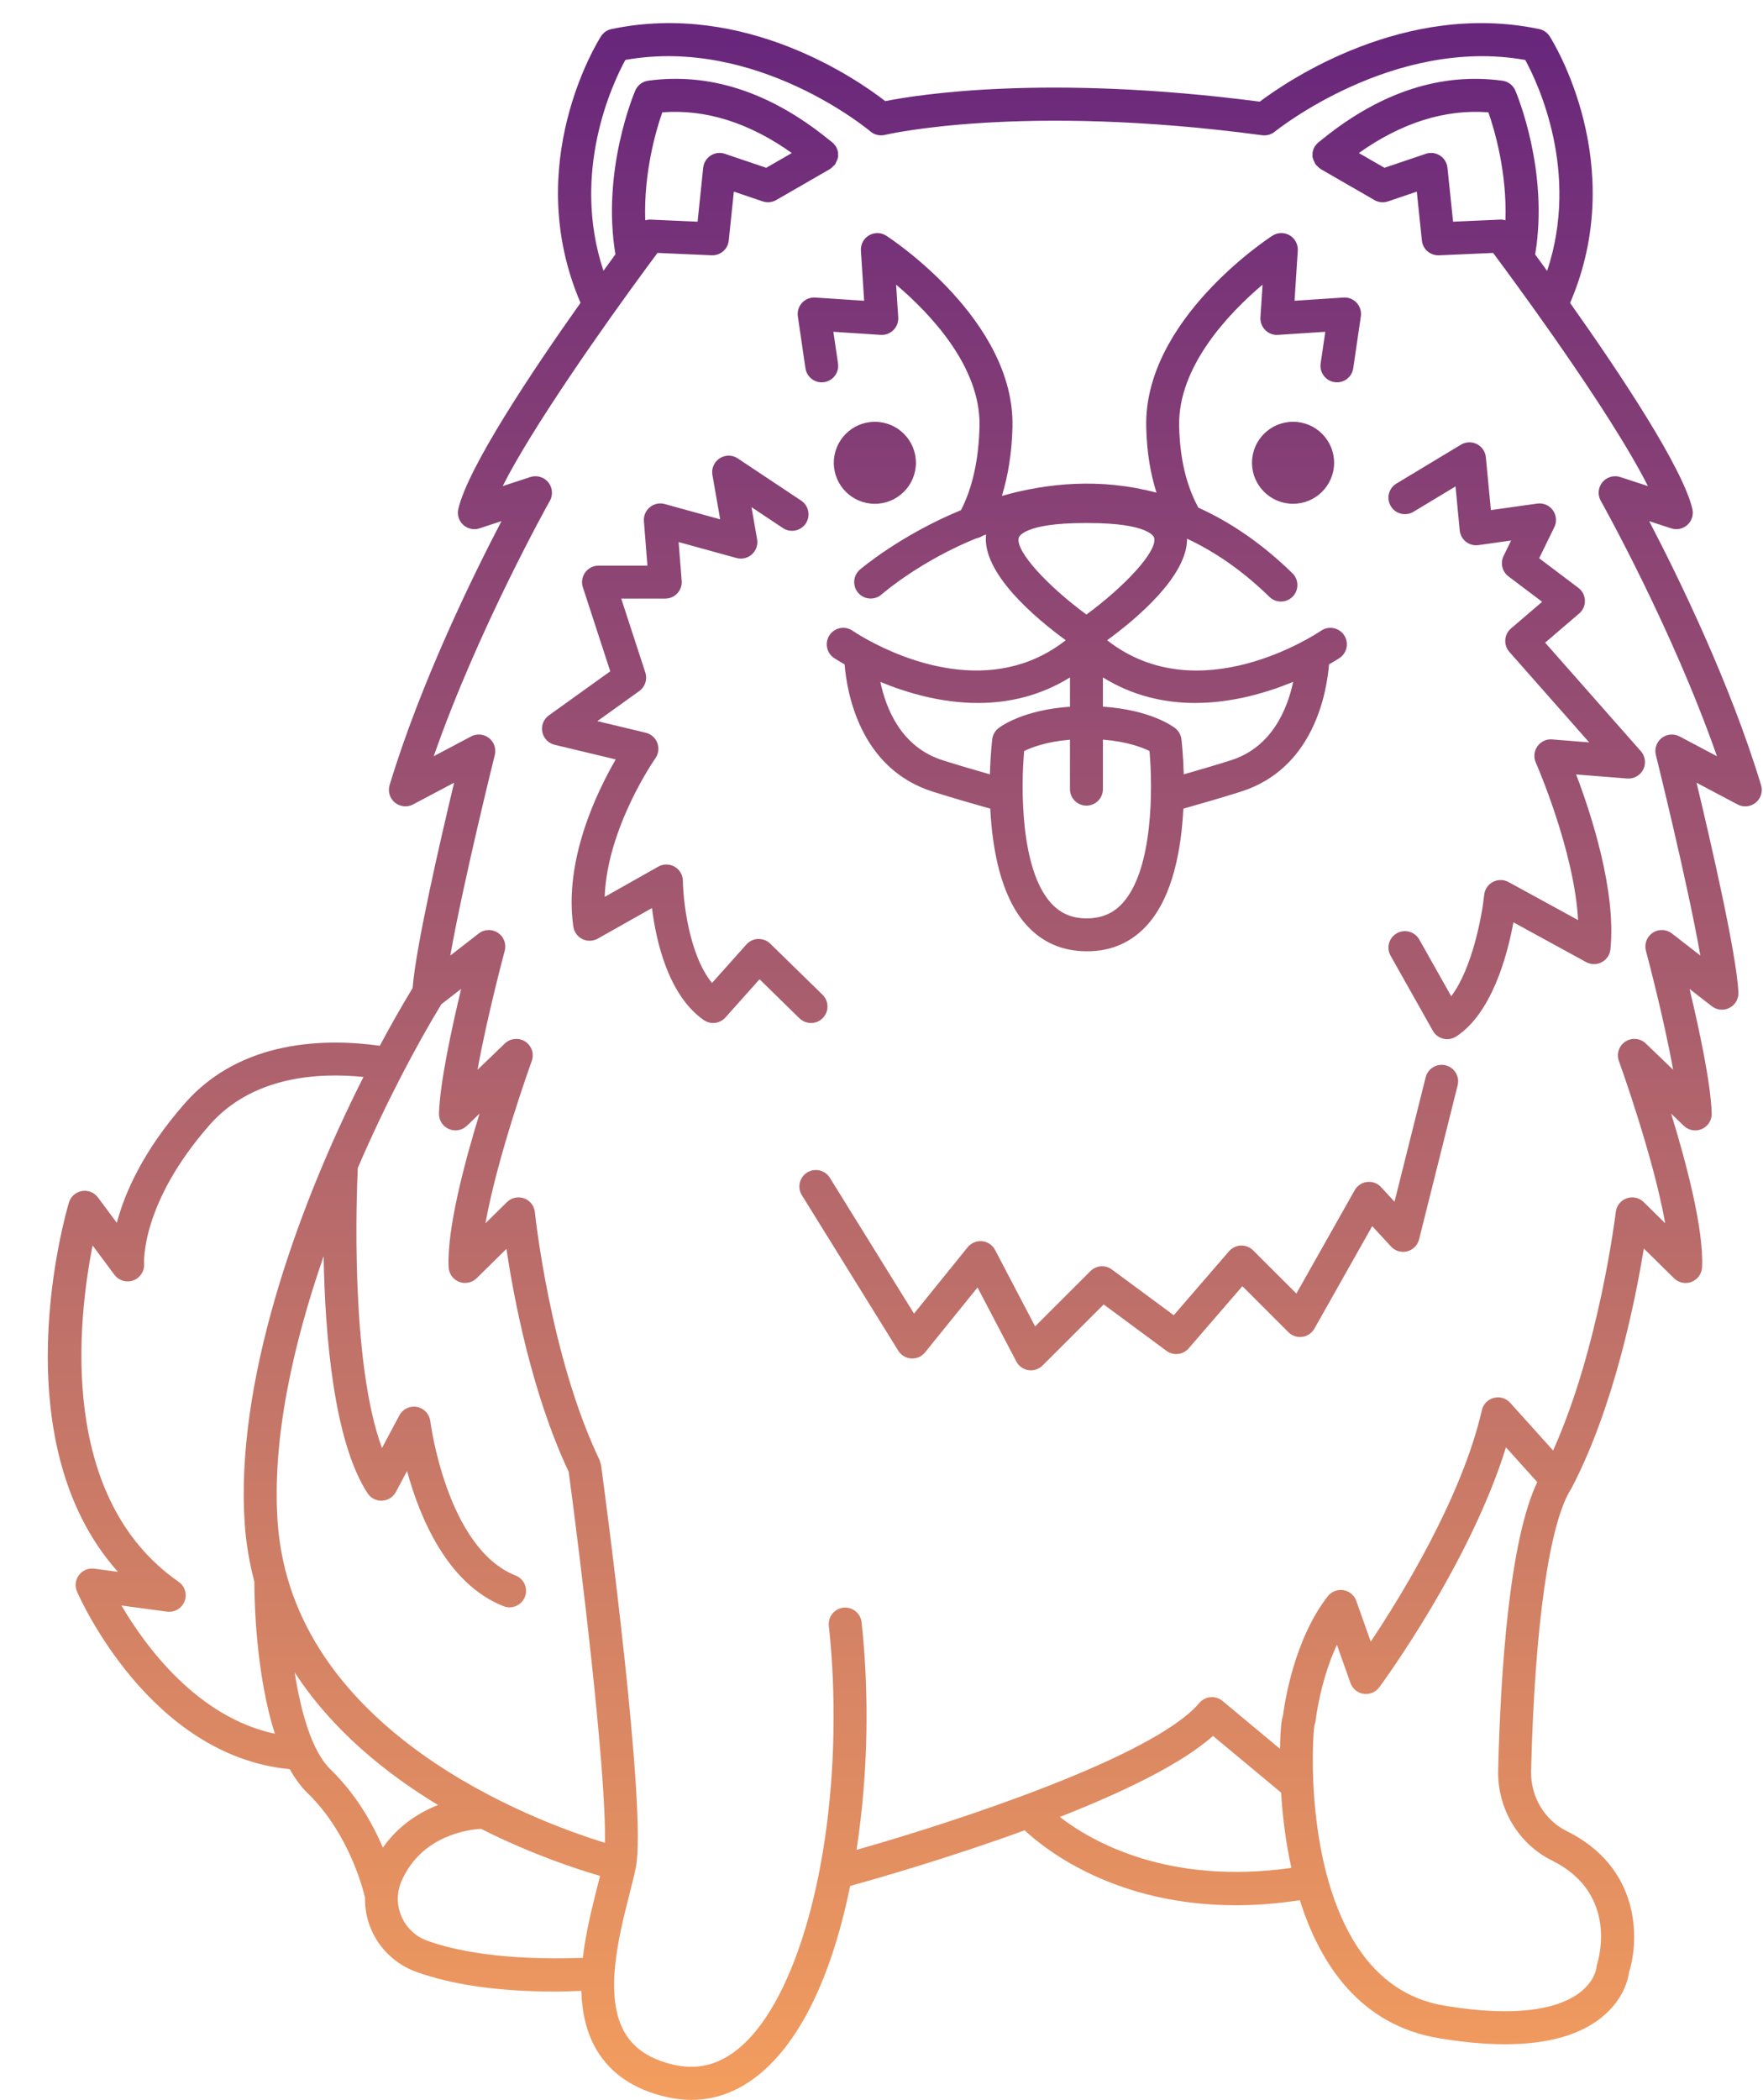 <?xml version="1.0" encoding="UTF-8" standalone="no"?><svg xmlns="http://www.w3.org/2000/svg" xmlns:xlink="http://www.w3.org/1999/xlink" fill="#000000" height="127.4" preserveAspectRatio="xMidYMid meet" version="1" viewBox="-2.9 -1.4 107.0 127.4" width="107" zoomAndPan="magnify"><linearGradient gradientUnits="userSpaceOnUse" id="a" x1="52.012" x2="52.012" xlink:actuate="onLoad" xlink:show="other" xlink:type="simple" y1="0" y2="126.006"><stop offset="0" stop-color="#68267c"/><stop offset="1" stop-color="#f39d5e"/></linearGradient><path d="M80.07,70.315c0.319-0.042,0.634,0.081,0.851,0.315l0.815,0.884l1.89-7.549 c0.134-0.536,0.68-0.858,1.213-0.728c0.536,0.134,0.861,0.677,0.728,1.213l-2.34,9.347c-0.089,0.357-0.367,0.636-0.723,0.727 c-0.356,0.091-0.733-0.021-0.982-0.292l-1.139-1.236l-3.51,6.218c-0.154,0.272-0.426,0.457-0.735,0.499 c-0.313,0.043-0.622-0.063-0.842-0.283l-2.794-2.791l-3.258,3.771c-0.342,0.396-0.93,0.462-1.351,0.15l-3.808-2.814l-3.711,3.706 c-0.189,0.188-0.444,0.292-0.707,0.292c-0.05,0-0.101-0.004-0.151-0.012c-0.314-0.048-0.587-0.243-0.734-0.524l-2.354-4.493 l-3.183,3.939c-0.203,0.252-0.516,0.391-0.84,0.37c-0.323-0.02-0.617-0.196-0.788-0.471l-5.851-9.437 c-0.291-0.469-0.146-1.086,0.323-1.377c0.47-0.29,1.086-0.146,1.377,0.323l5.108,8.24l3.255-4.027 c0.212-0.262,0.546-0.398,0.876-0.367c0.335,0.033,0.631,0.233,0.788,0.531l2.43,4.638l3.359-3.354 c0.349-0.35,0.902-0.392,1.301-0.097l3.755,2.775l3.354-3.883c0.182-0.21,0.442-0.335,0.72-0.346 c0.272-0.008,0.546,0.096,0.743,0.292l2.625,2.621l3.538-6.269C79.472,70.538,79.753,70.351,80.07,70.315z M22.142,58.551 c0.195-2.52,1.697-9.03,2.519-12.461l-2.49,1.318c-0.355,0.189-0.792,0.146-1.104-0.112c-0.312-0.257-0.438-0.675-0.321-1.062 c1.89-6.242,5.065-12.713,6.79-16.014L26.2,30.658c-0.342,0.112-0.721,0.03-0.987-0.214c-0.267-0.244-0.38-0.613-0.297-0.965 c0.598-2.543,4.458-8.328,7.417-12.505c-3.608-8.402,1.038-15.852,1.243-16.171c0.145-0.226,0.374-0.384,0.636-0.439 c8.089-1.699,14.919,3.056,16.617,4.372c1.987-0.396,9.807-1.648,22.728,0.032c1.656-1.246,8.789-6.119,16.96-4.404 c0.262,0.055,0.492,0.213,0.636,0.439c0.205,0.32,4.854,7.773,1.24,16.178c3.165,4.469,6.837,10.022,7.42,12.498 c0.083,0.352-0.031,0.721-0.297,0.965c-0.267,0.245-0.645,0.326-0.987,0.214l-1.337-0.437c1.724,3.301,4.899,9.772,6.79,16.015 c0.117,0.386-0.01,0.805-0.321,1.062c-0.312,0.257-0.749,0.301-1.104,0.112l-2.489-1.318c0.851,3.552,2.436,10.418,2.539,12.725 c0.018,0.389-0.193,0.753-0.54,0.933c-0.347,0.178-0.764,0.14-1.073-0.098l-1.352-1.05c0.573,2.391,1.289,5.707,1.345,7.555 c0.012,0.406-0.222,0.779-0.594,0.944c-0.371,0.164-0.806,0.089-1.099-0.193l-0.77-0.741c0.924,3,1.987,7.018,1.877,9.325 c-0.019,0.394-0.268,0.74-0.635,0.884c-0.367,0.145-0.784,0.059-1.066-0.219l-1.833-1.805c-0.522,3.196-1.813,9.601-4.364,14.496 c-0.008,0.015-0.02,0.026-0.029,0.041c-0.007,0.012-0.008,0.025-0.016,0.037c-1.329,2.07-2.215,8.313-2.433,17.126 c-0.038,1.548,0.809,2.979,2.159,3.646c4.438,2.191,4.432,6.492,3.79,8.558c-0.062,0.448-0.35,1.691-1.678,2.756 c-1.346,1.079-3.306,1.621-5.85,1.621c-1.208,0-2.546-0.122-4.014-0.366c-4.78-0.795-7.214-4.48-8.44-8.372 c-1.373,0.207-2.667,0.305-3.873,0.305c-7.23,0-11.461-3.274-12.833-4.547c-4.576,1.672-8.987,2.933-10.587,3.375 c-0.991,4.862-2.783,9.301-5.661,11.545c-1.227,0.957-2.559,1.437-3.975,1.437c-0.503,0-1.018-0.061-1.542-0.183 c-1.917-0.446-3.322-1.386-4.178-2.793c-0.657-1.081-0.923-2.341-0.963-3.64c-0.524,0.017-1.06,0.043-1.559,0.043 c-3.408,0-6.244-0.399-8.454-1.194c-1.228-0.441-2.226-1.379-2.739-2.574c-0.263-0.612-0.385-1.27-0.374-1.927 c-0.107-0.466-0.963-3.902-3.488-6.347c-0.41-0.397-0.766-0.893-1.079-1.452c-8.49-0.801-12.734-10.361-12.914-10.778 c-0.143-0.331-0.097-0.713,0.121-1c0.217-0.287,0.568-0.436,0.93-0.387l1.432,0.192c-7.158-8.021-3.165-21.767-2.973-22.406 c0.108-0.362,0.412-0.632,0.784-0.698c0.374-0.065,0.75,0.084,0.976,0.388l1.147,1.541c0.474-1.794,1.582-4.36,4.141-7.266 c3.423-3.887,8.609-3.926,11.819-3.477C20.813,60.811,21.481,59.641,22.142,58.551z M23.884,59.534 c-1.512,2.491-3.367,5.975-5.068,9.929c-0.076,1.589-0.47,11.747,1.467,16.995l1.057-1.982c0.205-0.385,0.636-0.595,1.064-0.513 c0.429,0.08,0.757,0.428,0.811,0.861c0.009,0.077,1.001,7.725,5.179,9.37c0.514,0.203,0.767,0.783,0.564,1.297 c-0.155,0.394-0.532,0.634-0.931,0.634c-0.122,0-0.246-0.022-0.366-0.07c-3.425-1.349-5.094-5.411-5.856-8.202l-0.677,1.271 c-0.166,0.312-0.485,0.513-0.838,0.529c-0.351,0.02-0.688-0.156-0.882-0.452c-2.06-3.154-2.583-9.63-2.667-14.382 c-1.862,5.374-3.136,11.103-2.792,16.103c0.876,12.762,15.646,18.194,19.868,19.49c0.085-4.373-1.495-17.254-2.202-22.512 c-2.234-4.734-3.328-10.518-3.778-13.525l-1.808,1.78c-0.282,0.277-0.7,0.362-1.066,0.219c-0.367-0.144-0.616-0.49-0.635-0.883 c-0.11-2.308,0.953-6.325,1.877-9.325l-0.77,0.741c-0.293,0.282-0.729,0.357-1.099,0.193c-0.372-0.165-0.606-0.538-0.594-0.944 c0.056-1.848,0.772-5.164,1.345-7.555L23.884,59.534z M13.785,103.794c-1.179-3.657-1.249-8.269-1.249-9.235 c-0.29-1.107-0.498-2.268-0.583-3.501c-0.58-8.434,3.057-18.902,7.207-27.115c-2.783-0.281-6.743-0.034-9.33,2.902 c-4.199,4.769-3.986,8.388-3.984,8.424c0.033,0.443-0.231,0.859-0.648,1.015c-0.415,0.156-0.885,0.021-1.151-0.335l-1.327-1.782 c-0.894,4.5-2.121,15.3,5.22,20.406c0.379,0.264,0.529,0.752,0.361,1.183s-0.609,0.69-1.065,0.629l-2.763-0.372 C5.895,98.44,9.051,102.788,13.785,103.794z M17.157,105.955c1.56,1.511,2.562,3.301,3.182,4.748 c0.976-1.394,2.27-2.165,3.347-2.584c-3.192-1.929-6.43-4.556-8.703-8.049C15.359,102.463,16.022,104.856,17.157,105.955z M32.474,117.392c0.179-1.561,0.565-3.079,0.88-4.316c0.059-0.232,0.113-0.446,0.165-0.658c-1.399-0.405-4.139-1.299-7.224-2.854 c-0.692,0.035-3.59,0.359-4.819,3.153c-0.306,0.696-0.31,1.462-0.011,2.158c0.299,0.697,0.859,1.223,1.578,1.481 C24.667,116.941,27.616,117.565,32.474,117.392z M75.475,111.933c-0.359-1.633-0.54-3.22-0.623-4.569l-4.132-3.438 c-1.941,1.725-5.535,3.439-9.298,4.916C63.413,110.381,68.045,112.985,75.475,111.933z M90.399,88.526L88.5,86.417 c-2.187,7.05-7.448,14.231-7.69,14.559c-0.22,0.297-0.587,0.448-0.952,0.396c-0.366-0.054-0.672-0.306-0.795-0.655l-0.824-2.322 c-1.013,2.178-1.287,4.559-1.29,4.589c-0.011,0.099-0.036,0.193-0.073,0.281c-0.154,0.98-0.538,8.738,2.642,13.512 c1.313,1.972,3.077,3.154,5.242,3.514c4.882,0.813,7.167,0.016,8.226-0.796c0.917-0.703,1.005-1.495,1.008-1.528 c0.007-0.074,0.025-0.17,0.048-0.242c0.055-0.167,1.317-4.231-2.744-6.237c-2.045-1.01-3.33-3.165-3.272-5.489 C88.178,99.855,88.719,92.044,90.399,88.526z M87.433,5.415c-2.63-0.201-5.271,0.63-7.862,2.47l1.555,0.896l2.507-0.849 c0.288-0.097,0.604-0.059,0.861,0.105c0.256,0.164,0.423,0.436,0.455,0.738l0.341,3.276l2.873-0.127 c0.104-0.004,0.206,0.014,0.304,0.041C88.569,9.079,87.812,6.493,87.433,5.415z M36.261,11.966c0.099-0.027,0.201-0.045,0.304-0.042 l2.873,0.127l0.341-3.276c0.032-0.302,0.199-0.574,0.455-0.738c0.256-0.165,0.573-0.202,0.861-0.105l2.508,0.849l1.555-0.896 c-2.59-1.84-5.226-2.672-7.862-2.47C36.916,6.494,36.16,9.08,36.261,11.966z M24.43,56.578l1.724-1.339 c0.338-0.264,0.808-0.281,1.167-0.043c0.358,0.238,0.523,0.678,0.412,1.093c-0.015,0.053-1.084,4.044-1.651,7.219l1.657-1.594 c0.336-0.322,0.849-0.371,1.239-0.118c0.39,0.254,0.553,0.743,0.395,1.18c-0.026,0.071-2.09,5.777-2.809,9.845l1.302-1.283 c0.274-0.27,0.679-0.358,1.041-0.229c0.362,0.131,0.617,0.457,0.656,0.84c0.009,0.087,0.917,8.762,3.926,15.038 c0.023,0.049,0.023,0.1,0.038,0.15c0.015,0.051,0.044,0.094,0.051,0.148c0.289,2.137,2.801,20.981,2.113,24.416 c-0.002,0.011-0.006,0.025-0.008,0.037c0,0,0,0.001,0,0.001s0,0.001-0.001,0.001c-0.095,0.467-0.234,1.017-0.39,1.629 c-0.63,2.475-1.583,6.214-0.24,8.421c0.574,0.944,1.53,1.561,2.922,1.884c1.397,0.325,2.652,0.037,3.834-0.884 c3.355-2.615,5.716-10.354,5.875-19.258c0.041-2.252-0.054-4.434-0.28-6.484c-0.061-0.549,0.335-1.043,0.884-1.104 c0.553-0.059,1.043,0.335,1.104,0.884c0.235,2.135,0.333,4.403,0.292,6.74c-0.041,2.263-0.233,4.686-0.598,7.071 c5.992-1.701,18.022-5.631,20.808-8.915c0.355-0.418,0.981-0.472,1.402-0.122l3.492,2.906c0.012-0.708,0.044-1.135,0.046-1.161 c0.022-0.271,0.05-0.599,0.14-0.893c0.091-0.72,0.664-4.579,2.713-7.203c0.224-0.288,0.59-0.427,0.948-0.372 c0.36,0.059,0.66,0.309,0.782,0.653l0.877,2.474c1.854-2.778,5.53-8.744,6.746-14.047c0.083-0.364,0.362-0.65,0.724-0.744 c0.361-0.095,0.745,0.021,0.994,0.299l2.604,2.892c2.805-6.224,3.795-14.386,3.805-14.474c0.045-0.379,0.301-0.7,0.662-0.826 c0.36-0.126,0.76-0.038,1.033,0.231l1.302,1.282c-0.719-4.068-2.783-9.773-2.809-9.844c-0.159-0.437,0.005-0.926,0.395-1.18 c0.391-0.253,0.904-0.206,1.239,0.118l1.657,1.594c-0.567-3.175-1.636-7.166-1.651-7.219c-0.111-0.415,0.054-0.854,0.412-1.093 c0.357-0.238,0.828-0.221,1.167,0.043l1.724,1.339c-0.767-4.389-2.676-12.076-2.699-12.17c-0.096-0.383,0.043-0.786,0.354-1.029 c0.312-0.243,0.737-0.281,1.084-0.096l2.268,1.201c-2.71-7.764-7.002-15.414-7.05-15.498c-0.203-0.359-0.164-0.806,0.098-1.125 c0.262-0.319,0.693-0.444,1.084-0.317l1.679,0.549c-1.379-2.743-4.461-7.435-8.703-13.212c0,0,0,0,0,0 c-0.285-0.388-0.519-0.705-0.69-0.934l-3.286,0.145c-0.533,0.016-0.984-0.369-1.039-0.896l-0.309-2.968l-1.75,0.593 c-0.273,0.091-0.572,0.063-0.82-0.081l-3.263-1.881c-0.009-0.005-0.014-0.015-0.023-0.02c-0.066-0.041-0.117-0.096-0.171-0.151 c-0.038-0.038-0.083-0.07-0.115-0.114c-0.034-0.047-0.052-0.105-0.077-0.158c-0.031-0.065-0.066-0.127-0.083-0.197 c-0.003-0.011-0.01-0.019-0.012-0.03c-0.021-0.103-0.022-0.206-0.011-0.305c0.001-0.005-0.001-0.01-0.001-0.015 c0.015-0.122,0.058-0.236,0.115-0.342c0.006-0.011,0.005-0.023,0.011-0.033c0.013-0.022,0.034-0.034,0.049-0.055 c0.048-0.071,0.103-0.134,0.168-0.191c0.032-0.028,0.064-0.054,0.099-0.078c0.022-0.015,0.039-0.036,0.062-0.049 c0.041-0.032,0.096-0.077,0.165-0.132c3.509-2.819,7.163-3.995,10.853-3.491c0.348,0.047,0.646,0.273,0.784,0.596 c0.087,0.203,2.055,4.888,1.204,9.946c0.233,0.319,0.476,0.652,0.727,1c1.994-6.004-0.559-11.393-1.328-12.801 c-8.013-1.429-15.128,4.291-15.2,4.35c-0.214,0.174-0.489,0.252-0.766,0.217C59.085,4.845,50.89,6.764,50.809,6.784 c-0.31,0.077-0.642-0.003-0.885-0.211c-0.069-0.059-6.879-5.76-14.87-4.337c-0.769,1.408-3.319,6.793-1.33,12.794 c0.261-0.36,0.505-0.694,0.728-0.998c-0.849-5.056,1.118-9.738,1.205-9.94c0.139-0.322,0.437-0.548,0.784-0.596 c3.689-0.503,7.344,0.671,10.853,3.49c0.069,0.056,0.125,0.101,0.166,0.132c0.024,0.014,0.042,0.036,0.065,0.051 c0.034,0.022,0.063,0.047,0.094,0.074c0.067,0.058,0.123,0.122,0.172,0.195c0.014,0.02,0.035,0.032,0.048,0.054 c0.006,0.01,0.005,0.022,0.011,0.033c0.057,0.106,0.1,0.22,0.115,0.342c0.001,0.006-0.001,0.012-0.001,0.018 c0.011,0.099,0.01,0.2-0.011,0.303c-0.002,0.011-0.01,0.019-0.012,0.029c-0.017,0.071-0.052,0.135-0.084,0.201 c-0.025,0.052-0.042,0.108-0.075,0.154c-0.033,0.046-0.081,0.08-0.122,0.121c-0.052,0.051-0.1,0.104-0.162,0.142 c-0.01,0.006-0.015,0.016-0.025,0.022l-3.263,1.881c-0.25,0.144-0.548,0.172-0.82,0.081l-1.751-0.593l-0.309,2.968 c-0.055,0.526-0.507,0.914-1.039,0.896l-3.287-0.145c-0.202,0.27-0.427,0.575-0.662,0.895c-0.001,0.001-0.002,0.002-0.003,0.004 c-2.573,3.497-6.936,9.685-8.729,13.249l1.681-0.549c0.39-0.126,0.822-0.002,1.084,0.317c0.261,0.319,0.3,0.766,0.098,1.125 c-0.047,0.084-4.339,7.733-7.05,15.498l2.269-1.201c0.347-0.185,0.772-0.148,1.084,0.096c0.311,0.243,0.45,0.646,0.354,1.029 C27.106,44.502,25.198,52.189,24.43,56.578z M30.764,43.79l3.707,0.888c-1.162,2-3.155,6.133-2.574,10.146 c0.047,0.326,0.253,0.608,0.549,0.754c0.296,0.146,0.645,0.135,0.932-0.026l3.292-1.857c0.246,1.989,0.974,5.266,3.133,6.792 c0.175,0.123,0.376,0.183,0.577,0.183c0.276,0,0.55-0.114,0.747-0.334l2.071-2.32l2.425,2.37c0.396,0.386,1.029,0.379,1.414-0.017 c0.386-0.395,0.378-1.028-0.017-1.414l-3.173-3.101c-0.195-0.19-0.453-0.287-0.733-0.284c-0.273,0.009-0.53,0.13-0.712,0.333 l-2.088,2.339c-1.386-1.694-1.751-4.943-1.769-6.202c-0.005-0.353-0.195-0.678-0.501-0.854c-0.307-0.175-0.682-0.178-0.99-0.004 l-3.255,1.837c0.146-4.204,3.044-8.363,3.077-8.41c0.191-0.271,0.236-0.619,0.119-0.93c-0.117-0.31-0.38-0.542-0.703-0.62 l-2.936-0.704l2.543-1.825c0.354-0.254,0.503-0.708,0.368-1.123l-1.463-4.487h2.672c0.279,0,0.545-0.117,0.734-0.321 s0.285-0.479,0.263-0.757l-0.186-2.353l3.513,0.969c0.33,0.091,0.685,0.007,0.938-0.224s0.372-0.575,0.313-0.913l-0.341-1.95 l1.907,1.27c0.459,0.305,1.08,0.181,1.387-0.278c0.306-0.46,0.181-1.081-0.278-1.387l-3.848-2.561 c-0.333-0.222-0.766-0.224-1.101-0.005c-0.335,0.219-0.507,0.616-0.438,1.01l0.47,2.69l-3.365-0.928 c-0.314-0.087-0.652-0.016-0.903,0.193c-0.251,0.208-0.386,0.524-0.36,0.85l0.213,2.696h-2.968c-0.32,0-0.621,0.153-0.809,0.413 c-0.188,0.259-0.241,0.593-0.142,0.897l1.663,5.101l-3.726,2.674c-0.318,0.228-0.474,0.621-0.398,1.005 C30.091,43.394,30.383,43.699,30.764,43.79z M87.709,52.111c-0.296,0.155-0.496,0.449-0.53,0.782 c-0.133,1.281-0.727,4.468-2.001,6.153l-1.938-3.44c-0.271-0.481-0.88-0.651-1.362-0.38c-0.481,0.271-0.651,0.881-0.38,1.362 l2.565,4.554c0.135,0.241,0.365,0.415,0.633,0.48c0.079,0.02,0.158,0.029,0.238,0.029c0.192,0,0.382-0.055,0.546-0.162 c2.158-1.406,3.098-4.899,3.473-6.927l4.412,2.413c0.295,0.161,0.65,0.163,0.946,0.007c0.296-0.156,0.495-0.45,0.529-0.784 c0.361-3.542-1.174-8.224-2.081-10.609l3.099,0.248c0.391,0.034,0.791-0.184,0.974-0.549c0.182-0.364,0.125-0.803-0.145-1.109 l-5.809-6.586l2.064-1.767c0.23-0.197,0.358-0.488,0.349-0.791s-0.155-0.585-0.397-0.768l-2.379-1.795l0.921-1.888 c0.162-0.332,0.127-0.727-0.09-1.026s-0.582-0.458-0.948-0.403l-2.813,0.394l-0.306-3.207c-0.033-0.342-0.239-0.643-0.546-0.798 c-0.306-0.154-0.671-0.14-0.966,0.037l-3.915,2.359c-0.473,0.285-0.625,0.899-0.34,1.373c0.284,0.473,0.898,0.625,1.373,0.34 l2.554-1.539l0.254,2.665c0.026,0.271,0.162,0.521,0.376,0.69c0.214,0.169,0.487,0.242,0.758,0.205l1.986-0.278l-0.458,0.939 c-0.209,0.43-0.085,0.949,0.297,1.237l2.044,1.542l-1.89,1.618c-0.203,0.174-0.329,0.423-0.347,0.69s0.07,0.53,0.248,0.731 l4.844,5.491l-2.247-0.18c-0.348-0.033-0.691,0.13-0.895,0.418c-0.204,0.287-0.242,0.661-0.099,0.983 c0.026,0.06,2.342,5.348,2.567,9.561l-4.223-2.309C88.36,51.958,88.005,51.955,87.709,52.111z M45.984,20.943l-0.461-3.146 c-0.044-0.299,0.05-0.601,0.254-0.823c0.205-0.222,0.498-0.339,0.8-0.32l2.97,0.195l-0.197-3.042 c-0.024-0.377,0.167-0.736,0.493-0.927c0.326-0.192,0.733-0.182,1.05,0.024c0.319,0.207,7.802,5.141,7.656,11.601 c-0.035,1.555-0.264,2.941-0.642,4.183c2.77-0.785,6.002-1.097,9.383-0.196c-0.328-1.031-0.587-2.329-0.624-3.988 c-0.146-6.46,7.337-11.394,7.656-11.601c0.317-0.206,0.723-0.216,1.05-0.024c0.326,0.191,0.517,0.55,0.493,0.927l-0.197,3.042 l2.97-0.195c0.306-0.019,0.596,0.098,0.8,0.32s0.298,0.524,0.254,0.823l-0.461,3.146c-0.08,0.547-0.587,0.928-1.134,0.844 c-0.546-0.08-0.924-0.588-0.844-1.134l0.282-1.921l-2.872,0.188c-0.282,0.021-0.568-0.087-0.772-0.291s-0.31-0.485-0.292-0.772 l0.128-1.985c-2.025,1.715-5.144,4.956-5.062,8.588c0.055,2.434,0.622,3.914,1.16,4.94c1.902,0.858,3.824,2.14,5.715,3.983 c0.395,0.386,0.403,1.019,0.018,1.415c-0.196,0.201-0.456,0.302-0.716,0.302c-0.252,0-0.503-0.094-0.698-0.284 c-1.659-1.617-3.339-2.754-5-3.529c0.016,2.285-3.112,4.893-4.85,6.161c5.561,4.354,12.678-0.37,12.988-0.581 c0.457-0.309,1.079-0.191,1.389,0.266c0.31,0.456,0.192,1.077-0.264,1.388c-0.014,0.01-0.248,0.164-0.646,0.391 c-0.134,1.66-0.904,6.317-5.354,7.723c-1.267,0.4-2.519,0.758-3.487,1.031c-0.121,2.407-0.619,5.278-2.159,7.019 c-0.96,1.085-2.197,1.635-3.677,1.635c-1.526,0-2.763-0.55-3.723-1.635c-1.541-1.742-2.039-4.612-2.159-7.019 c-0.967-0.273-2.221-0.631-3.487-1.031c-4.448-1.406-5.219-6.059-5.354-7.721c-0.4-0.229-0.635-0.385-0.649-0.395 c-0.455-0.312-0.571-0.933-0.26-1.389c0.312-0.456,0.933-0.573,1.389-0.262c0.059,0.04,0.37,0.248,0.872,0.526 c0.01,0.004,0.018,0.011,0.028,0.016c2.125,1.172,7.573,3.536,12.04,0.037c-1.804-1.316-5.103-4.074-4.834-6.416 c-0.069,0.026-0.138,0.051-0.206,0.077c-0.118,0.079-0.248,0.131-0.387,0.155c-3.319,1.346-5.544,3.228-5.755,3.411 c-0.417,0.361-1.047,0.317-1.411-0.099c-0.362-0.417-0.318-1.047,0.098-1.41c0.057-0.05,2.464-2.095,6.139-3.612 c0.692-1.346,1.077-3.049,1.124-5.093c0.082-3.633-3.037-6.873-5.062-8.588l0.128,1.985c0.019,0.287-0.088,0.568-0.292,0.772 c-0.203,0.204-0.487,0.31-0.772,0.291l-2.872-0.188l0.282,1.921c0.08,0.546-0.298,1.054-0.844,1.134 C46.579,21.872,46.064,21.49,45.984,20.943z M54.318,44.729c1.003,0.317,2.005,0.609,2.861,0.853 c0.033-1.197,0.131-2.033,0.143-2.134c0.032-0.26,0.165-0.497,0.37-0.66c0.156-0.124,1.499-1.11,4.347-1.309v-1.775 c-1.833,1.135-3.758,1.549-5.581,1.549c-2.255,0-4.35-0.626-5.926-1.279C50.871,41.596,51.793,43.931,54.318,44.729z M66.866,44.168 c-0.444-0.222-1.369-0.576-2.828-0.691v3.004c0,0.552-0.448,1-1,1s-1-0.448-1-1v-3c-1.426,0.119-2.337,0.466-2.781,0.689 c-0.201,2.245-0.223,7.131,1.604,9.193c0.571,0.646,1.284,0.959,2.177,0.959c0.94,0,1.652-0.314,2.224-0.959 C67.089,51.3,67.067,46.412,66.866,44.168z M69.631,41.252c-1.829,0-3.758-0.414-5.593-1.549v1.774 c2.878,0.191,4.237,1.186,4.394,1.311c0.205,0.164,0.337,0.4,0.37,0.66c0.012,0.102,0.11,0.938,0.143,2.134 c0.856-0.244,1.857-0.535,2.861-0.853c2.504-0.791,3.433-3.135,3.779-4.758C74.001,40.624,71.896,41.252,69.631,41.252z M67.143,31.213c-0.011-0.036-0.313-0.877-3.971-0.877h-0.267c-3.659,0-3.96,0.841-3.971,0.877 c-0.255,0.828,1.865,3.038,4.104,4.673C65.277,34.249,67.397,32.039,67.143,31.213z M50.197,29.168c1.376,0,2.492-1.114,2.492-2.488 c0-1.374-1.116-2.488-2.492-2.488c-1.376,0-2.492,1.114-2.492,2.488C47.705,28.054,48.82,29.168,50.197,29.168z M75.578,24.191 c-1.376,0-2.492,1.114-2.492,2.488c0,1.374,1.116,2.488,2.492,2.488c1.376,0,2.492-1.114,2.492-2.488 C78.07,25.305,76.955,24.191,75.578,24.191z" fill="url(#a)"/></svg>